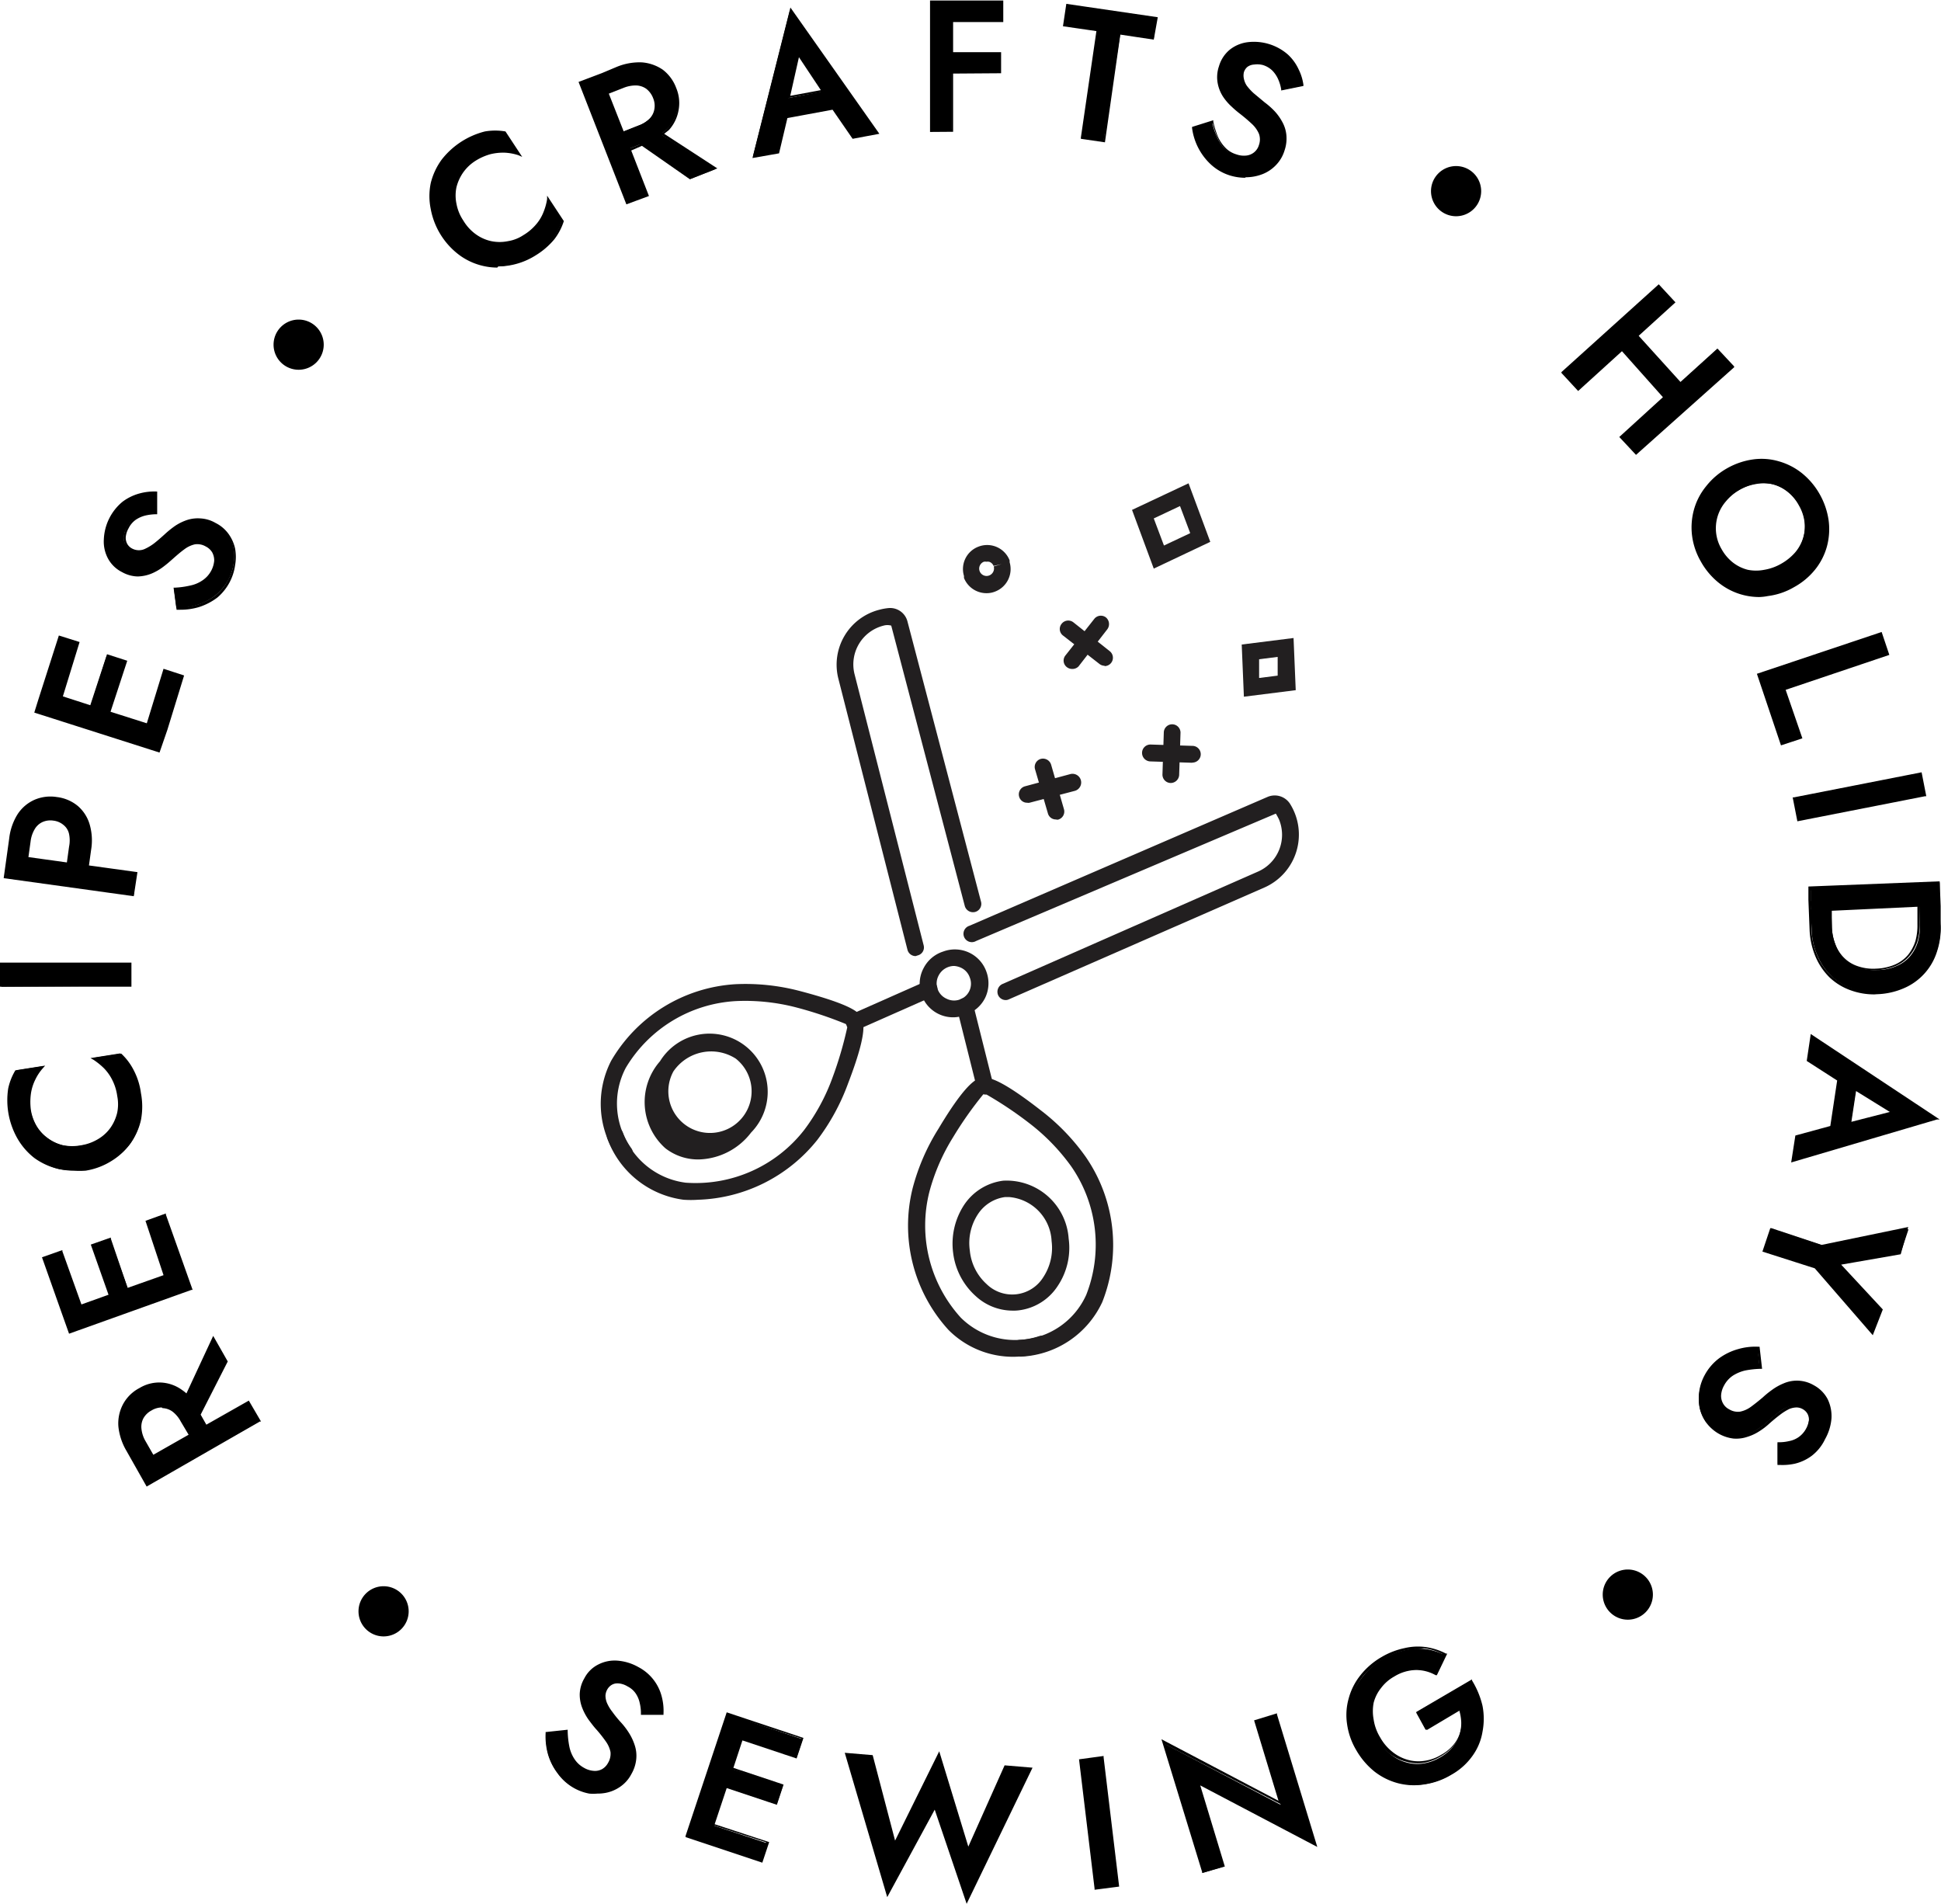 <svg viewBox="0 0 116.08 113.84" xmlns="http://www.w3.org/2000/svg"><path d="m8.42 88.11-.79-1.39a3.39 3.39 0 0 1 -.47-1.43 2.29 2.29 0 0 1 .25-1.29 2.23 2.23 0 0 1 .93-.92 2.29 2.29 0 0 1 1.26-.33 2.22 2.22 0 0 1 1.21.43 3.33 3.33 0 0 1 1 1.13l.8 1.4-.94.53-.77-1.35a2.09 2.09 0 0 0 -.51-.61 1.19 1.19 0 0 0 -.64-.23 1.43 1.43 0 0 0 -1.23.69 1.27 1.27 0 0 0 -.12.67 1.82 1.82 0 0 0 .26.75l.77 1.35zm-.26-.46 6.7-3.8.65 1.15-6.71 3.79zm2.67-3.46 1.9-4.1.78 1.37-2 3.94z"/><path d="m8.77 88.89-1.21-2.14a3.59 3.59 0 0 1 -.48-1.45 2.45 2.45 0 0 1 .26-1.3 2.34 2.34 0 0 1 1-1 2.28 2.28 0 0 1 1.3-.33 2.33 2.33 0 0 1 1.24.44 2.47 2.47 0 0 1 .27.21l1.6-3.44.87 1.53-1.62 3.18.34.6 2.54-1.44.73 1.25h-.07zm-.25-.75.31.54 6.57-3.68-.56-1-2.41 1.37.26.46-1.07.61-.26-.47-2.11 1.2.26.46zm-.26-.46.19.33.85-.48-.18-.33zm1.25-4.81a2.27 2.27 0 0 0 -1.13.31 2.16 2.16 0 0 0 -1.15 2.11 3.35 3.35 0 0 0 .46 1.39l.5.87.81-.48-.47-.83a1.94 1.94 0 0 1 -.26-.78 1.24 1.24 0 0 1 .13-.71 1.3 1.3 0 0 1 .6-.54 1.36 1.36 0 0 1 .73-.21 1.19 1.19 0 0 1 .68.24 2.13 2.13 0 0 1 .54.63l.46.83.81-.46-.29-.51-.41.81-.78-1.37.32-.67a2.25 2.25 0 0 0 -.3-.24 2.2 2.2 0 0 0 -1.16-.41zm.16 1.29a1.22 1.22 0 0 0 -.61.18 1.19 1.19 0 0 0 -.49.48 1.09 1.09 0 0 0 -.11.62 1.84 1.84 0 0 0 .24.73l.47.82 2.11-1.2-.47-.79a1.82 1.82 0 0 0 -.49-.59 1.09 1.09 0 0 0 -.6-.21zm1.82 1.69.19.33.8-.46-.18-.33zm-.58-1.66.6 1.06.33-.66-.11-.2a3.84 3.84 0 0 0 -.56-.76zm.33-.71a4.18 4.18 0 0 1 .62.83l.07.12 1.49-3-.68-1.21z"/><path d="m3.9 78.89-1.3-3.66 1.08-.39 1.32 3.67zm-.16-.45 7.26-2.57.43 1.2-7.26 2.58zm3-.56-1.22-3.45 1.06-.38 1.23 3.46zm3.34-1.18-1.29-3.7 1.08-.38 1.3 3.66z"/><path d="m4.13 79.75-.48-1.35-1.14-3.22 1.22-.43v.07l1.14 3.18 1.62-.58-1.06-3 1.2-.42v.07l1 2.94 2.15-.76-1.08-3.25 1.22-.44v.07l1.6 4.5h-.07zm-.13-.81.22.61 7.12-2.55-.21-.62-1.08.38-.16-.44-2.15.76.16.44-1.2.48-.16-.45-1.62.58.16.45zm-.16-.45.16.31.94-.34-.11-.3zm-1.14-3.22 1.09 3.08.94-.35-1.09-3.06zm4 2.21.1.31.92-.33-.11-.3zm-1.07-3 1 2.87.92-.35-1-2.87zm4.37 1.82.11.3.94-.33-.05-.27zm-1.11-3.22 1.11 3.07.94-.33-1.11-3.08z"/><path d="m6 68.11a2.55 2.55 0 0 0 .76-.7 2.63 2.63 0 0 0 .41-.92 2.68 2.68 0 0 0 0-1 3.38 3.38 0 0 0 -.3-1 3 3 0 0 0 -.51-.73 3.59 3.59 0 0 0 -.66-.52l1.55-.24a3.57 3.57 0 0 1 .75 1 4.1 4.1 0 0 1 .43 1.37 4.28 4.28 0 0 1 0 1.6 3.91 3.91 0 0 1 -.61 1.38 3.61 3.61 0 0 1 -1.12 1 4.22 4.22 0 0 1 -1.54.55 4.27 4.27 0 0 1 -1.64 0 3.81 3.81 0 0 1 -1.42-.7 3.91 3.91 0 0 1 -1-1.13 4.06 4.06 0 0 1 -.53-1.51 4.12 4.12 0 0 1 0-1.44 3.58 3.58 0 0 1 .43-1.12l1.53-.24a3.39 3.39 0 0 0 -.46.7 2.91 2.91 0 0 0 -.26.85 3.12 3.12 0 0 0 0 1 2.78 2.78 0 0 0 .35 1 2.49 2.49 0 0 0 .67.74 2.62 2.62 0 0 0 .94.44 2.71 2.71 0 0 0 1.14 0 2.84 2.84 0 0 0 1.09-.38z"/><path d="m4.39 70a4.08 4.08 0 0 1 -.93-.11 4 4 0 0 1 -1.41-.65 4 4 0 0 1 -1-1.15 4.63 4.63 0 0 1 -.56-3 3.53 3.53 0 0 1 .43-1.09l1.78-.28-.14.16a2.87 2.87 0 0 0 -.45.68 2.78 2.78 0 0 0 -.26.83 3.59 3.59 0 0 0 0 1 2.79 2.79 0 0 0 .34.94 2.39 2.39 0 0 0 .66.72 2.47 2.47 0 0 0 .91.43 2.93 2.93 0 0 0 1.11 0 2.86 2.86 0 0 0 1-.37 2.42 2.42 0 0 0 .74-.68 2.61 2.61 0 0 0 .4-.9 2.53 2.53 0 0 0 0-1 3 3 0 0 0 -.29-.94 2.76 2.76 0 0 0 -.5-.71 4.14 4.14 0 0 0 -.63-.51l-.18-.1 1.77-.28a3.74 3.74 0 0 1 .77 1 4.21 4.21 0 0 1 .44 1.39 4.45 4.45 0 0 1 0 1.63 4 4 0 0 1 -.63 1.41 3.83 3.83 0 0 1 -1.06.98 4.14 4.14 0 0 1 -1.57.6 4.71 4.71 0 0 1 -.74 0zm-3.39-5.93a3.17 3.17 0 0 0 -.41 1.07 3.87 3.87 0 0 0 0 1.4 4.25 4.25 0 0 0 .56 1.46 4.07 4.07 0 0 0 1 1.11 3.9 3.9 0 0 0 1.35.63 4.13 4.13 0 0 0 1.61 0 4.22 4.22 0 0 0 1.53-.54 3.77 3.77 0 0 0 1.09-1 4 4 0 0 0 .6-1.36 4.13 4.13 0 0 0 0-1.57 3.71 3.71 0 0 0 -.39-1.27 3.36 3.36 0 0 0 -.71-.89l-1.31.2a3.94 3.94 0 0 1 .5.43 2.85 2.85 0 0 1 .53.74 3.59 3.59 0 0 1 .3 1 2.64 2.64 0 0 1 0 1.05 2.68 2.68 0 0 1 -.43.94 2.6 2.6 0 0 1 -.78.73 3.14 3.14 0 0 1 -2.27.35 2.58 2.58 0 0 1 -1-.45 2.59 2.59 0 0 1 -1-1.75 3.26 3.26 0 0 1 0-1 3 3 0 0 1 .23-.92 3.12 3.12 0 0 1 .35-.56z"/><path d="m.08 57.64h7.71v1.31l-7.71.05z"/><path d="m0 59v-1.44h.07 7.79v1.44h-.07zm.15-1.31v1.16h7.57v-1.16z"/><path d="m.48 51.16 7.64 1.05-.12 1.29-7.64-1zm-.07.52.21-1.53a3.46 3.46 0 0 1 .49-1.42 2.26 2.26 0 0 1 1-.83 2.36 2.36 0 0 1 1.31-.17 2.27 2.27 0 0 1 1.21.52 2.16 2.16 0 0 1 .69 1.06 3.3 3.3 0 0 1 .09 1.49l-.21 1.54-1.2-.16.22-1.54a2.05 2.05 0 0 0 0-.79 1.13 1.13 0 0 0 -.35-.57 1.25 1.25 0 0 0 -.66-.28 1.2 1.2 0 0 0 -.72.09 1.12 1.12 0 0 0 -.48.46 1.8 1.8 0 0 0 -.25.75l-.21 1.54z"/><path d="m8 53.59-7.78-1.08.33-2.37a3.46 3.46 0 0 1 .5-1.45 2.34 2.34 0 0 1 1-.86 2.41 2.41 0 0 1 1.35-.17 2.41 2.41 0 0 1 1.25.53 2.31 2.31 0 0 1 .71 1.1 3.43 3.43 0 0 1 .09 1.52l-.13.94 2.9.4zm-7.61-1.21 7.49 1 .12-1.1-2.71-.38-.07.52-1.28-.17.06-.53-2.32-.32-.07.53-1.14-.16zm3.72-.26 1 .13.06-.37-1-.14zm-3.61-.5 1 .14.05-.38-1-.13zm3.68 0 1 .13.13-.94a3.46 3.46 0 0 0 -.09-1.46 2.21 2.21 0 0 0 -.67-1 2.22 2.22 0 0 0 -1.17-.49 2.22 2.22 0 0 0 -1.28.14 2.23 2.23 0 0 0 -.93.8 3.36 3.36 0 0 0 -.47 1.36l-.13.94 1 .13.13-.94a2.17 2.17 0 0 1 .26-.78 1.29 1.29 0 0 1 .5-.51 1.26 1.26 0 0 1 .76-.09 1.36 1.36 0 0 1 .69.29 1.28 1.28 0 0 1 .37.61 2.21 2.21 0 0 1 0 .82zm-2.48-.37 2.3.32.13-.94a1.9 1.9 0 0 0 0-.76.93.93 0 0 0 -.32-.53 1.14 1.14 0 0 0 -.62-.27 1.16 1.16 0 0 0 -.66.09 1.05 1.05 0 0 0 -.46.43 1.85 1.85 0 0 0 -.24.72z"/><path d="m2.53 41.34 7.35 2.35-.39 1.22-7.35-2.35zm-.14.45 1.18-3.7 1.09.35-1.18 3.7zm2.87.92 1.12-3.49 1.07.34-1.12 3.49zm3.38 1.08 1.19-3.7 1.09.35-1.19 3.7z"/><path d="m9.54 45-7.49-2.39.24-.77 1.23-3.84 1.24.39-1 3.25 1.64.53 1-3.05 1.21.39-1 3.05 2.17.69 1-3.26 1.23.4-1 3.25zm-7.3-2.49 7.2 2.3.2-.62-1.09-.35.14-.45-2.16-.69-.15.45-1.21-.39.14-.45-1.64-.52-.14.45-1.09-.35zm6.5 1.23.94.31.1-.31-.95-.3zm.14-.45.95.31 1-3.11-1-.31zm-3.52-.63.92.3.1-.31-.93-.29zm.14-.45.93.3.93-2.9-.93-.3zm-3-.46 1 .3.1-.31-.95-.3zm.15-.46.94.31 1-3.11-1-.31z"/><path d="m11.41 35.09a2.11 2.11 0 0 0 .76-.34 1.58 1.58 0 0 0 .53-.61 1.36 1.36 0 0 0 .18-.61.93.93 0 0 0 -.12-.53 1 1 0 0 0 -.41-.39 1.11 1.11 0 0 0 -.71-.13 1.65 1.65 0 0 0 -.66.31 8.18 8.18 0 0 0 -.71.59c-.15.14-.33.28-.53.44a3.36 3.36 0 0 1 -.69.4 2 2 0 0 1 -.82.17 2 2 0 0 1 -.91-.24 1.9 1.9 0 0 1 -.82-.79 2.25 2.25 0 0 1 -.24-1.1 2.83 2.83 0 0 1 .35-1.26 2.69 2.69 0 0 1 .76-.94 2.77 2.77 0 0 1 .94-.47 3.22 3.22 0 0 1 .95-.12v1.21a2.74 2.74 0 0 0 -.64.08 1.83 1.83 0 0 0 -.59.26 1.36 1.36 0 0 0 -.45.54 1.2 1.2 0 0 0 -.17.57.72.72 0 0 0 .11.45.7.7 0 0 0 .31.28.77.77 0 0 0 .41.11 1.14 1.14 0 0 0 .46-.11 2.49 2.49 0 0 0 .53-.33c.2-.15.42-.34.66-.56a5.6 5.6 0 0 1 .59-.48 3.09 3.09 0 0 1 .71-.34 2.1 2.1 0 0 1 .79-.11 2.16 2.16 0 0 1 .87.26 2.06 2.06 0 0 1 .75.64 2.08 2.08 0 0 1 .37.85 2.47 2.47 0 0 1 0 .94 3 3 0 0 1 -1.12 1.9 3.42 3.42 0 0 1 -1.11.56 3.72 3.72 0 0 1 -1.19.16l-.15-1.18a4.64 4.64 0 0 0 1.01-.08z"/><path d="m10.77 36.46h-.21l-.18-1.32h.08a5.21 5.21 0 0 0 .93-.13 2 2 0 0 0 .74-.32 1.6 1.6 0 0 0 .51-.58 1.57 1.57 0 0 0 .17-.58 1 1 0 0 0 -.12-.5.93.93 0 0 0 -.38-.35 1 1 0 0 0 -.66-.13 1.64 1.64 0 0 0 -.63.3c-.21.15-.44.35-.7.58s-.33.29-.54.45a3.22 3.22 0 0 1 -.7.41 2.34 2.34 0 0 1 -.85.18 2 2 0 0 1 -.93-.26 1.94 1.94 0 0 1 -.84-.81 2.14 2.14 0 0 1 -.25-1.15 3.08 3.08 0 0 1 1.12-2.25 3 3 0 0 1 1-.49 3.35 3.35 0 0 1 1-.12h.07v1.36h-.1a3 3 0 0 0 -.62.08 1.78 1.78 0 0 0 -.56.25 1.36 1.36 0 0 0 -.43.51 1.29 1.29 0 0 0 -.17.54.76.76 0 0 0 .1.41.7.7 0 0 0 .28.26.86.86 0 0 0 .81 0 2.82 2.82 0 0 0 .52-.32c.19-.15.41-.34.65-.56a5.73 5.73 0 0 1 .6-.48 3 3 0 0 1 .72-.35 2.09 2.09 0 0 1 .8-.09 2 2 0 0 1 .89.27 2.12 2.12 0 0 1 .78.66 2.36 2.36 0 0 1 .39.87 2.87 2.87 0 0 1 0 1 3.09 3.09 0 0 1 -1.06 1.93 3.67 3.67 0 0 1 -1.13.58 3.88 3.88 0 0 1 -1.1.15zm-.08-.15a3.48 3.48 0 0 0 2.18-.7 2.78 2.78 0 0 0 .8-1 2.57 2.57 0 0 0 .29-.9 2.53 2.53 0 0 0 0-.91 2.15 2.15 0 0 0 -.36-.82 2.11 2.11 0 0 0 -.73-.61 2 2 0 0 0 -1.6-.15 2.55 2.55 0 0 0 -.68.34 4.44 4.44 0 0 0 -.59.46q-.36.33-.66.57a2.84 2.84 0 0 1 -.55.34 1 1 0 0 1 -.94 0 .92.92 0 0 1 -.34-.31 1 1 0 0 1 -.12-.49 1.64 1.64 0 0 1 .61-1.13 1.75 1.75 0 0 1 .61-.27 2.25 2.25 0 0 1 .58-.08v-1.07a3.3 3.3 0 0 0 -.86.12 2.7 2.7 0 0 0 -.91.46 2.66 2.66 0 0 0 -.75.91 2.71 2.71 0 0 0 -.33 1.19 2 2 0 0 0 .23 1.07 1.83 1.83 0 0 0 .78.75 1.84 1.84 0 0 0 .86.24 1.89 1.89 0 0 0 .79-.17 3.36 3.36 0 0 0 .67-.39 5.15 5.15 0 0 0 .53-.44 7.88 7.88 0 0 1 .72-.59 1.65 1.65 0 0 1 .69-.32 1.11 1.11 0 0 1 .75.14 1 1 0 0 1 .44.41 1.1 1.1 0 0 1 .14.57 1.54 1.54 0 0 1 -.19.65 1.71 1.71 0 0 1 -.56.63 2.19 2.19 0 0 1 -.79.35 5.71 5.71 0 0 1 -.87.12z"/><path d="m28.41 14.1a2.48 2.48 0 0 0 .94.42 2.64 2.64 0 0 0 1 0 2.85 2.85 0 0 0 .95-.37 3.35 3.35 0 0 0 .77-.65 3 3 0 0 0 .46-.76 3.52 3.52 0 0 0 .23-.81l.82 1.32a3.27 3.27 0 0 1 -.58 1.08 3.94 3.94 0 0 1 -1.08.93 4.19 4.19 0 0 1 -1.49.59 3.89 3.89 0 0 1 -1.52 0 3.84 3.84 0 0 1 -1.39-.62 4.14 4.14 0 0 1 -1.08-1.23 4.28 4.28 0 0 1 -.6-1.53 3.7 3.7 0 0 1 0-1.52 4 4 0 0 1 .64-1.37 4.12 4.12 0 0 1 1.22-1.07 4.39 4.39 0 0 1 1.3-.58 3.78 3.78 0 0 1 1.21 0l.79 1.28a3.08 3.08 0 0 0 -1.71-.06 3.22 3.22 0 0 0 -.92.41 2.74 2.74 0 0 0 -.74.7 2.52 2.52 0 0 0 -.42.91 2.79 2.79 0 0 0 0 1 3 3 0 0 0 1.2 1.89z"/><path d="m29.74 16a3.72 3.72 0 0 1 -.81-.09 3.85 3.85 0 0 1 -1.42-.63 4.44 4.44 0 0 1 -1.75-2.78 3.84 3.84 0 0 1 0-1.55 4 4 0 0 1 .65-1.4 4.75 4.75 0 0 1 2.59-1.69 3.62 3.62 0 0 1 1.23 0l1 1.52-.23-.1a3.13 3.13 0 0 0 -.81-.15 3.19 3.19 0 0 0 -.86.09 3.36 3.36 0 0 0 -.9.4 2.6 2.6 0 0 0 -.72.68 2.67 2.67 0 0 0 -.41.89 2.4 2.4 0 0 0 0 1 2.65 2.65 0 0 0 .41 1 2.71 2.71 0 0 0 .75.82 2.46 2.46 0 0 0 .92.41 2.49 2.49 0 0 0 1 0 2.33 2.33 0 0 0 .92-.36 3 3 0 0 0 .75-.63 2.49 2.49 0 0 0 .45-.74 3.47 3.47 0 0 0 .22-.79v-.2l1 1.52a3.54 3.54 0 0 1 -.57 1.09 4.46 4.46 0 0 1 -1.1.95 4.24 4.24 0 0 1 -2.25.67zm0-8.07a3.27 3.27 0 0 0 -.74.07 4.1 4.1 0 0 0 -1.29.56 4.27 4.27 0 0 0 -1.16 1.07 3.68 3.68 0 0 0 -.55 1.37 3.51 3.51 0 0 0 -.05 1.48 4.31 4.31 0 0 0 1.69 2.69 3.53 3.53 0 0 0 1.36.6 3.69 3.69 0 0 0 1.48 0 4.18 4.18 0 0 0 1.47-.58 4 4 0 0 0 1.05-.9 3.18 3.18 0 0 0 .54-1l-.7-1.13a3.83 3.83 0 0 1 -.2.63 2.85 2.85 0 0 1 -.47.78 3.29 3.29 0 0 1 -.79.67 2.81 2.81 0 0 1 -1 .38 2.55 2.55 0 0 1 -1 0 2.45 2.45 0 0 1 -1-.43 2.94 2.94 0 0 1 -.79-.85 3.1 3.1 0 0 1 -.43-1.09 2.74 2.74 0 0 1 0-1.07 2.79 2.79 0 0 1 .44-.94 2.72 2.72 0 0 1 .76-.71 3.29 3.29 0 0 1 .95-.42 3.11 3.11 0 0 1 .9-.1 3.52 3.52 0 0 1 .65.1l-.69-1.11a3.25 3.25 0 0 0 -.44-.07z"/><path d="m35.9 4.47 2.81 7.18-1.21.47-2.81-7.18zm-.49.19 1.5-.58a3.25 3.25 0 0 1 1.48-.26 2.15 2.15 0 0 1 1.2.43 2.35 2.35 0 0 1 .78 1 2.37 2.37 0 0 1 .14 1.3 2.34 2.34 0 0 1 -.59 1.13 3.61 3.61 0 0 1 -1.26.81l-1.5.58-.4-1 1.45-.57a2 2 0 0 0 .68-.42 1.25 1.25 0 0 0 .32-.6 1.3 1.3 0 0 0 -.08-.72 1.35 1.35 0 0 0 -.43-.59 1.19 1.19 0 0 0 -.64-.17 1.77 1.77 0 0 0 -.79.14l-1.44.57zm3.54 3 3.79 2.47-1.47.57-3.62-2.58z"/><path d="m37.46 12.22-2.86-7.32 1.4-.53.88-.37a3.56 3.56 0 0 1 1.51-.27 2.54 2.54 0 0 1 1.25.44 2.43 2.43 0 0 1 .8 1.09 2.33 2.33 0 0 1 .14 1.34 2.37 2.37 0 0 1 -.58 1.18l-.28.22 3.18 2.07-1.64.65-2.87-2-.64.28 1.06 2.72zm-2.67-7.22 2.76 7 1.07-.42-1.01-2.58-.5.19-.44-1.14.49-.2-.88-2.26-.5.2-.41-1.06zm3.77 3.68 2.72 1.91 1.29-.51-3-2a3.76 3.76 0 0 1 -.91.5zm-1.7-.5.34.82.35-.14-.34-.86zm.49-.18.34.86.55-.21-.75-.52 1.51-.61.63.41a2.23 2.23 0 0 0 .27-.26 2.23 2.23 0 0 0 .58-1.09 2.28 2.28 0 0 0 -.14-1.25 2.2 2.2 0 0 0 -.75-1 2.15 2.15 0 0 0 -1.17-.42 3.22 3.22 0 0 0 -1.44.26l-.98.34.36.92.88-.35a2.1 2.1 0 0 1 .82-.15 1.26 1.26 0 0 1 .68.23 1.35 1.35 0 0 1 .46.62 1.39 1.39 0 0 1 .08.77 1.22 1.22 0 0 1 -.34.63 2 2 0 0 1 -.7.44zm.46.16.6.42.22-.08a3.83 3.83 0 0 0 .83-.5l-.52-.34zm-1.4-2.56.89 2.26.88-.35a1.8 1.8 0 0 0 .65-.4 1.06 1.06 0 0 0 .3-.56 1.17 1.17 0 0 0 -.07-.68 1.28 1.28 0 0 0 -.41-.56 1.1 1.1 0 0 0 -.6-.2 1.94 1.94 0 0 0 -.75.14zm-.9-.87.36.92.35-.14-.36-.91z"/><path d="m47.07 6.24v.28l-.6 2.57-1.44.27 2.2-8.7 5.23 7.34-1.46.24-1.44-2.11-.09-.31-1.73-2.59zm-.61-.24 3.54-.7.45 1-4 .75z"/><path d="m45 9.45 2.27-9 5.32 7.55-1.6.3-1.2-1.74-2.7.5-.5 2.11zm2.29-8.61-2.13 8.42 1.28-.26.46-1.95-.57.11.06-1.28.71-.14.61-2.74 1.54 2.32.75-.1.52 1.17-.61.12 1.14 1.65 1.27-.24zm-.76 5.16v1l.44-.09.1-.39v-.29l.07-.31zm.62.22v.29l-.08.34 2.56-.48-.17-.25-.09-.3-.22-.33-2 .37zm2.48-.15.19.28.49-.09-.39-.89-.58.1.2.31zm-1.85-2.65-.52 2.31 1.83-.34z"/><path d="m56.92.1v7.71h-1.22l-.06-7.7zm-.47 0h3.44v1.14h-3.45zm0 3.1h3.34v1.11h-3.33z"/><path d="m55.62 7.89v-7.86h1.38 3v1.29h-3v1.8h2.87v1.26l-2.87.02v3.48zm.1-7.71.05 7.56h1.13v-3.33h-.5v-1.29h.48v-1.78h-.47v-1.16zm.82 3.09v1h.32v-1zm.48 0v1h2.72v-1zm-.5-3.09v1h.32v-1zm.47 0v1h2.83v-1z"/><path d="m63.83.32 5.32.77-.15 1.19-2-.28-1 6.43-1.3-.19 1-6.44-2-.3z"/><path d="m66.08 8.51-1.44-.21v-.07l.93-6.37-2-.29.2-1.34 5.47.8-.24 1.34-2-.3zm-1.27-.33 1.19.16.9-6.44 2 .3.16-1-5.16-.8-.16 1 2 .29v.08z"/><path d="m72.78 8.19a2.24 2.24 0 0 0 .46.7 1.55 1.55 0 0 0 .69.41 1.44 1.44 0 0 0 .63.08 1 1 0 0 0 .51-.22 1 1 0 0 0 .3-.47 1.12 1.12 0 0 0 0-.72 1.84 1.84 0 0 0 -.37-.59 7.88 7.88 0 0 0 -.71-.61c-.16-.12-.33-.27-.52-.44a3.37 3.37 0 0 1 -.51-.61 2.06 2.06 0 0 1 -.31-.78 1.94 1.94 0 0 1 .05-.94 1.91 1.91 0 0 1 .64-.94 2.2 2.2 0 0 1 1-.43 2.79 2.79 0 0 1 1.26.14 2.53 2.53 0 0 1 1.1.59 3 3 0 0 1 .63.85 3.65 3.65 0 0 1 .28.91l-1.19.24a2.54 2.54 0 0 0 -.19-.61 1.77 1.77 0 0 0 -.36-.53 1.38 1.38 0 0 0 -.6-.36 1.46 1.46 0 0 0 -.6-.07.9.9 0 0 0 -.42.18.77.77 0 0 0 -.23.36.79.79 0 0 0 0 .43 1 1 0 0 0 .18.43 3.32 3.32 0 0 0 .42.47c.19.16.41.35.67.55a3.29 3.29 0 0 1 .56.5 3 3 0 0 1 .47.64 1.94 1.94 0 0 1 .24.76 2.25 2.25 0 0 1 -.11.9 2.18 2.18 0 0 1 -.5.85 2.08 2.08 0 0 1 -.77.51 2.85 2.85 0 0 1 -.92.19 3.19 3.19 0 0 1 -1-.14 3.08 3.08 0 0 1 -1.11-.64 3.38 3.38 0 0 1 -.74-1 3.57 3.57 0 0 1 -.36-1.15l1.13-.36a4.62 4.62 0 0 0 .3.92z"/><path d="m74.45 10.63a3.13 3.13 0 0 1 -.9-.14 3 3 0 0 1 -1.14-.66 3.61 3.61 0 0 1 -1.12-2.18v-.06l1.27-.4v.08a5.47 5.47 0 0 0 .27.89 2.32 2.32 0 0 0 .45.67 1.49 1.49 0 0 0 .66.4 1.32 1.32 0 0 0 .61.07.88.88 0 0 0 .74-.63 1 1 0 0 0 0-.67 1.75 1.75 0 0 0 -.4-.57c-.19-.18-.42-.38-.7-.6a6.1 6.1 0 0 1 -.53-.45 3.16 3.16 0 0 1 -.53-.62 2.23 2.23 0 0 1 -.31-.8 2 2 0 0 1 .08-1 2 2 0 0 1 .66-1 2.16 2.16 0 0 1 1.08-.44 3.09 3.09 0 0 1 2.38.74 2.79 2.79 0 0 1 .64.88 3 3 0 0 1 .29.93v.07l-1.33.27v-.07a2.45 2.45 0 0 0 -.18-.6 1.75 1.75 0 0 0 -.34-.51 1.4 1.4 0 0 0 -.57-.34 1.33 1.33 0 0 0 -.53-.03.74.74 0 0 0 -.4.14.69.69 0 0 0 -.21.32.88.88 0 0 0 0 .39 1.16 1.16 0 0 0 .17.41 3.22 3.22 0 0 0 .41.45l.66.55a4.61 4.61 0 0 1 .58.51 3.08 3.08 0 0 1 .47.65 2 2 0 0 1 .25.79 2.2 2.2 0 0 1 -.11.93 2.15 2.15 0 0 1 -.52.88 2.24 2.24 0 0 1 -.79.53 2.77 2.77 0 0 1 -1 .19zm-3-2.94a3.4 3.4 0 0 0 1.06 2 3 3 0 0 0 1.09.63 2.74 2.74 0 0 0 1.82 0 2.32 2.32 0 0 0 .75-.49 2.19 2.19 0 0 0 .48-.83 2 2 0 0 0 .1-.86 1.88 1.88 0 0 0 -.23-.74 3.38 3.38 0 0 0 -.45-.62 4.27 4.27 0 0 0 -.56-.49c-.27-.21-.49-.39-.67-.56a3 3 0 0 1 -.43-.48 1.22 1.22 0 0 1 -.2-.46 1 1 0 0 1 0-.46.8.8 0 0 1 .25-.39.78.78 0 0 1 .46-.2 1.29 1.29 0 0 1 .63.07 1.55 1.55 0 0 1 .64.37 2.1 2.1 0 0 1 .37.56 2.53 2.53 0 0 1 .18.55l1-.21a3 3 0 0 0 -.26-.82 2.82 2.82 0 0 0 -.48-.85 2.68 2.68 0 0 0 -1-.57 2.79 2.79 0 0 0 -1.23-.13 2.11 2.11 0 0 0 -1 .41 1.86 1.86 0 0 0 -.61.9 1.94 1.94 0 0 0 -.08.91 2.15 2.15 0 0 0 .3.75 2.84 2.84 0 0 0 .5.59 4.52 4.52 0 0 0 .52.44c.28.23.52.42.71.61a1.83 1.83 0 0 1 .43.62 1.22 1.22 0 0 1 -.33 1.28 1.18 1.18 0 0 1 -.54.23 1.57 1.57 0 0 1 -.67-.07 1.75 1.75 0 0 1 -.73-.44 2.43 2.43 0 0 1 -.47-.72 5.16 5.16 0 0 1 -.27-.84z"/><path d="m100.07 18.07-5.7 5.19-.88-1 5.71-5.19zm-2.72 1.43 3.7 4.07-.89.81-3.7-4.08zm6.21 2.4-5.71 5.19-.88-1 5.71-5.19z"/><path d="m97.84 27.2-1-1.07 2.61-2.38-2.45-2.75-2.62 2.38-1-1.08v-.05l5.82-5.25 1 1.08-2.2 2 2.5 2.76 2.21-2 1 1.07v.05zm-.76-1.06.77.85 5.6-5.09-.77-.85-2.09 1.95.57.63-1 .91-.57-.63zm2.62-2.38.47.51.77-.7-.47-.52zm-2.61-2.87 2.51 2.76.77-.71-2.5-2.76zm-3.49 1.41.77.85 2.51-2.27-.53-.58 1-.91.53.58 2.09-1.9-.78-.85zm3-2 .43.47.77-.71-.42-.47z"/><path d="m104.86 27.57a3.7 3.7 0 0 1 1.52.11 4 4 0 0 1 1.35.7 4.19 4.19 0 0 1 1 1.24 4.09 4.09 0 0 1 .52 1.53 3.87 3.87 0 0 1 -.09 1.52 4 4 0 0 1 -.66 1.33 4.45 4.45 0 0 1 -2.78 1.56 3.79 3.79 0 0 1 -2.89-.8 4.27 4.27 0 0 1 -1-1.24 4.37 4.37 0 0 1 -.52-1.55 3.89 3.89 0 0 1 .12-1.52 4 4 0 0 1 .7-1.35 4.26 4.26 0 0 1 1.25-1 4.09 4.09 0 0 1 1.48-.53zm-1.72 2.43a2.6 2.6 0 0 0 -.49.91 2.41 2.41 0 0 0 -.09 1 2.86 2.86 0 0 0 1 1.84 2.48 2.48 0 0 0 .91.44 2.68 2.68 0 0 0 1 0 3 3 0 0 0 1-.37 3.22 3.22 0 0 0 .87-.7 2.56 2.56 0 0 0 .49-.9 2.45 2.45 0 0 0 .09-1 2.63 2.63 0 0 0 -.34-1 2.6 2.6 0 0 0 -.7-.83 2.36 2.36 0 0 0 -.9-.44 2.53 2.53 0 0 0 -1 0 2.94 2.94 0 0 0 -1 .37 3.14 3.14 0 0 0 -.84.68z"/><path d="m105.21 35.7a3.88 3.88 0 0 1 -2.42-.85 4.31 4.31 0 0 1 -1.07-1.27 4.12 4.12 0 0 1 -.53-1.57 4 4 0 0 1 .12-1.55 3.81 3.81 0 0 1 .72-1.38 4.23 4.23 0 0 1 1.26-1.08 4.38 4.38 0 0 1 1.56-.53 3.68 3.68 0 0 1 1.55.12 3.9 3.9 0 0 1 1.37.71 4.36 4.36 0 0 1 1.06 1.26 4.44 4.44 0 0 1 .53 1.56 4 4 0 0 1 -.1 1.55 3.83 3.83 0 0 1 -.71 1.39 4.21 4.21 0 0 1 -1.26 1.05 4.08 4.08 0 0 1 -1.56.53 3 3 0 0 1 -.52.06zm-.34-8.06a4.36 4.36 0 0 0 -1.51.51 4.23 4.23 0 0 0 -1.22 1 3.8 3.8 0 0 0 -.69 1.32 4 4 0 0 0 -.11 1.5 4.1 4.1 0 0 0 .51 1.51 4 4 0 0 0 1 1.22 3.62 3.62 0 0 0 1.34.68 3.73 3.73 0 0 0 1.49.11 4.18 4.18 0 0 0 1.51-.52 4.07 4.07 0 0 0 1.22-1 3.48 3.48 0 0 0 .67-1.33 3.73 3.73 0 0 0 .1-1.49 4.16 4.16 0 0 0 -.51-1.51 4.32 4.32 0 0 0 -1-1.21 3.89 3.89 0 0 0 -1.32-.69 3.73 3.73 0 0 0 -1.49-.11zm.26 6.69a2.36 2.36 0 0 1 -.65-.08 2.51 2.51 0 0 1 -.93-.45 2.94 2.94 0 0 1 -1.07-1.89 2.62 2.62 0 0 1 .1-1 2.67 2.67 0 0 1 .5-.92 3.15 3.15 0 0 1 .88-.73 3.09 3.09 0 0 1 1.08-.37 2.69 2.69 0 0 1 1.06 0 2.61 2.61 0 0 1 .93.46 2.88 2.88 0 0 1 .72.85 2.77 2.77 0 0 1 .35 1.05 2.55 2.55 0 0 1 -.1 1 2.58 2.58 0 0 1 -.51.93 3.12 3.12 0 0 1 -.88.71 3 3 0 0 1 -1.07.38zm-1.93-4.33a2.45 2.45 0 0 0 -.24 2.84 2.65 2.65 0 0 0 .68.8 2.41 2.41 0 0 0 .88.43 2.53 2.53 0 0 0 1 0 3 3 0 0 0 1-.36 3.17 3.17 0 0 0 .84-.68 2.45 2.45 0 0 0 .24-2.84 3 3 0 0 0 -.68-.8 2.49 2.49 0 0 0 -.88-.43 2.57 2.57 0 0 0 -1-.05 3.13 3.13 0 0 0 -1.84 1.09z"/><path d="m112.89 39.11-6.2 2.09 1 2.9-1.11.37-1.39-4.13 7.31-2.46z"/><path d="m106.51 44.57-1.44-4.28 7.46-2.5.46 1.37-6.2 2.09 1 2.9zm-1.25-4.18 1.35 4 1-.33-1-2.9 6.2-2.08-.38-1.08z"/><path d="m115.11 47.55-7.56 1.45-.26-1.29 7.57-1.48z"/><path d="m107.49 49.11-.28-1.43h.07l7.64-1.5.28 1.43h-.07zm-.11-1.31.23 1.14 7.39-1.45-.23-1.14z"/><path d="m116 54.11-7.71.3v-1.33l7.71-.31zm-7.73-.23 1.22-.05.07 1.66a2.88 2.88 0 0 0 .21 1 2.44 2.44 0 0 0 .52.83 2.19 2.19 0 0 0 .85.53 3 3 0 0 0 1.15.15 2.82 2.82 0 0 0 1.14-.24 2.13 2.13 0 0 0 .81-.59 2.42 2.42 0 0 0 .46-.87 3.32 3.32 0 0 0 .12-1.06l-.06-1.65 1.22-.05.06 1.68a4.25 4.25 0 0 1 -.21 1.62 3.73 3.73 0 0 1 -.73 1.29 3.53 3.53 0 0 1 -1.18.86 4.35 4.35 0 0 1 -1.57.35 4.09 4.09 0 0 1 -1.59-.23 3.39 3.39 0 0 1 -1.25-.76 3.66 3.66 0 0 1 -.83-1.23 4.3 4.3 0 0 1 -.34-1.59z"/><path d="m112.11 59.46a4.07 4.07 0 0 1 -1.42-.24 3.56 3.56 0 0 1 -1.28-.78 3.87 3.87 0 0 1 -.84-1.25 4.63 4.63 0 0 1 -.35-1.62l-.07-1.76v-.8l7.85-.31.06 1.48v1.08a4.53 4.53 0 0 1 -.22 1.64 3.52 3.52 0 0 1 -2 2.2 4.36 4.36 0 0 1 -1.6.35zm-3.78-5v1.08a4.52 4.52 0 0 0 .34 1.57 3.48 3.48 0 0 0 .81 1.2 3.38 3.38 0 0 0 1.22.75 4.15 4.15 0 0 0 1.57.22 4 4 0 0 0 1.54-.34 3.36 3.36 0 0 0 1.15-.84 3.66 3.66 0 0 0 .72-1.26 4.54 4.54 0 0 0 .21-1.59v-1.09h-1.08v1a3.47 3.47 0 0 1 -.13 1.09 2.44 2.44 0 0 1 -.48.9 2.27 2.27 0 0 1 -.83.61 3.44 3.44 0 0 1 -2.34.09 2.25 2.25 0 0 1 -.88-.54 2.46 2.46 0 0 1 -.54-.86 3.28 3.28 0 0 1 -.22-1.07v-1.05zm1.22 0v1a3.37 3.37 0 0 0 .21 1 2.15 2.15 0 0 0 .51.8 2.08 2.08 0 0 0 .82.51 2.82 2.82 0 0 0 1.12.15 3.12 3.12 0 0 0 1.11-.24 2.16 2.16 0 0 0 .78-.57 2.52 2.52 0 0 0 .45-.84 3.49 3.49 0 0 0 .12-1v-1.05zm-1.24-.46v.38h1.08v-.38zm1.22-.19v.52l5.11-.2v-.53h1.22v-.66l-7.55.3v.65zm5.26-.06v.38h1.07v-.38z"/><path d="m110.63 64.89-.28-.06-2.22-1.42.22-1.45 7.48 4.95-8.62 2.5.22-1.45 2.48-.68h.32l3-.77zm.47-.48-.54 3.52-1.13.09.61-4z"/><path d="m107.12 69.51.25-1.61 2.09-.57.41-2.72-1.82-1.17.24-1.61 7.71 5.11h-.16zm.38-1.51-.19 1.28 8.34-2.42-7.25-4.79-.19 1.28 1.69 1.08.08-.56 1.2.47-.11.72 2.37 1.47-2.7.69-.12.76-1.28.1.1-.61zm2.09-.58-.07.5 1-.08.09-.58-.34.09h-.31zm.41-2.72-.39 2.58.28-.08h.31l.39-.1.3-2-.29-.1-.29-.07zm1 .54-.28 1.84 2.3-.59zm-.66-.48.29.07.26.16.08-.54-.91-.36-.06.45z"/><path d="m112 79.69-3.4-3.89-3.09-1 .49-1.3 3.07 1 5.07-1-.47 1.41-3.7.64 2.56 2.75z"/><path d="m112 79.84-3.47-4-3.13-1 .47-1.4h.07l3 1 5.18-1.07-.45 1.63-3.56.62 2.49 2.68zm-6.41-5.12 3 1 3.41 3.82.41-1.24-2.62-2.82 3.79-.66.42-1.24-5 1-3-1z"/><path d="m104.33 81.9a2.32 2.32 0 0 0 -.77.32 1.67 1.67 0 0 0 -.55.6 1.55 1.55 0 0 0 -.18.61 1 1 0 0 0 .11.54 1 1 0 0 0 .4.39 1.13 1.13 0 0 0 .71.15 1.62 1.62 0 0 0 .66-.3 8 8 0 0 0 .73-.58c.15-.13.32-.28.53-.43a3 3 0 0 1 .7-.39 2 2 0 0 1 .82-.15 2.07 2.07 0 0 1 1.71 1.06 2 2 0 0 1 .22 1.1 2.8 2.8 0 0 1 -.36 1.21 2.71 2.71 0 0 1 -.79.93 2.88 2.88 0 0 1 -1 .46 3.49 3.49 0 0 1 -.95.1v-1.21a3.39 3.39 0 0 0 .64-.07 2.06 2.06 0 0 0 .59-.25 1.51 1.51 0 0 0 .46-.53 1.25 1.25 0 0 0 .18-.57.72.72 0 0 0 -.1-.45.7.7 0 0 0 -.3-.29.84.84 0 0 0 -.42-.12 1.14 1.14 0 0 0 -.45.11 2.15 2.15 0 0 0 -.55.32c-.19.15-.41.33-.66.55a4 4 0 0 1 -.6.46 3.06 3.06 0 0 1 -.71.33 1.8 1.8 0 0 1 -.8.09 2.14 2.14 0 0 1 -.86-.27 2 2 0 0 1 -.74-.62 2.28 2.28 0 0 1 -.36-.85 2.7 2.7 0 0 1 0-.94 3.05 3.05 0 0 1 .32-.92 2.78 2.78 0 0 1 .84-1 3.21 3.21 0 0 1 1.11-.55 3.51 3.51 0 0 1 1.2-.13l.13 1.18a4.59 4.59 0 0 0 -.91.11z"/><path d="m106.51 87.6h-.21v-1.36h.08a2.56 2.56 0 0 0 .62-.07 1.45 1.45 0 0 0 .57-.24 1.49 1.49 0 0 0 .61-1 .72.72 0 0 0 -.09-.4.73.73 0 0 0 -.28-.27.75.75 0 0 0 -.38-.1 1.22 1.22 0 0 0 -.42.09 3.2 3.2 0 0 0 -.52.32c-.2.15-.41.32-.66.54a4.11 4.11 0 0 1 -.61.47 2.85 2.85 0 0 1 -.73.34 2.06 2.06 0 0 1 -.82.1 2.35 2.35 0 0 1 -1.67-1.02 2.41 2.41 0 0 1 -.36-.88 2.87 2.87 0 0 1 .31-1.9 3.09 3.09 0 0 1 .86-1 3.54 3.54 0 0 1 1.14-.55 3.67 3.67 0 0 1 1.22-.14h.06l.15 1.32h-.08a5.41 5.41 0 0 0 -.93.1 2.36 2.36 0 0 0 -.74.31 1.62 1.62 0 0 0 -.52.58 1.38 1.38 0 0 0 -.18.58.91.91 0 0 0 .11.49.86.86 0 0 0 .37.36 1 1 0 0 0 .66.14 1.66 1.66 0 0 0 .63-.28q.33-.24.72-.57a5.35 5.35 0 0 1 .54-.44 3.26 3.26 0 0 1 .71-.4 2 2 0 0 1 1.8.11 2 2 0 0 1 .83.83 2.33 2.33 0 0 1 .23 1.15 3 3 0 0 1 -.38 1.24 2.72 2.72 0 0 1 -.8 1 2.76 2.76 0 0 1 -1 .47 3.44 3.44 0 0 1 -.84.08zm-.06-.15a3.2 3.2 0 0 0 .85-.11 2.6 2.6 0 0 0 1.7-1.34 2.72 2.72 0 0 0 .36-1.18 2 2 0 0 0 -.22-1.07 1.79 1.79 0 0 0 -.77-.77 1.75 1.75 0 0 0 -.87-.25 2 2 0 0 0 -.77.15 3 3 0 0 0 -.68.38 4.26 4.26 0 0 0 -.53.43c-.26.22-.51.42-.73.58a1.86 1.86 0 0 1 -.7.31 1.12 1.12 0 0 1 -.75-.16.92.92 0 0 1 -.43-.42 1 1 0 0 1 -.13-.57 1.53 1.53 0 0 1 .2-.64 1.65 1.65 0 0 1 .57-.63 2.35 2.35 0 0 1 .79-.33 5.71 5.71 0 0 1 .88-.11l-.12-1a3.55 3.55 0 0 0 -1.11.13 3.27 3.27 0 0 0 -1.09.54 2.74 2.74 0 0 0 -.81.94 2.62 2.62 0 0 0 -.31.89 2.52 2.52 0 0 0 0 .91 2.15 2.15 0 0 0 .34.83 1.91 1.91 0 0 0 .72.62 2 2 0 0 0 .83.27 1.94 1.94 0 0 0 .76-.09 3.42 3.42 0 0 0 .7-.32 4.44 4.44 0 0 0 .59-.46c.25-.22.47-.4.67-.55a2.62 2.62 0 0 1 .56-.33 1.07 1.07 0 0 1 .47-.11.89.89 0 0 1 .45.12.83.83 0 0 1 .45.81 1.58 1.58 0 0 1 -.19.61 1.55 1.55 0 0 1 -.49.55 1.94 1.94 0 0 1 -.61.26 2.87 2.87 0 0 1 -.58.07z"/><path d="m34 104.48a2.39 2.39 0 0 0 .31.77 1.65 1.65 0 0 0 .6.54 1.45 1.45 0 0 0 .62.2 1 1 0 0 0 .53-.12.94.94 0 0 0 .39-.4 1 1 0 0 0 .15-.7 1.84 1.84 0 0 0 -.29-.67c-.16-.22-.35-.46-.58-.72s-.28-.33-.43-.54a3.37 3.37 0 0 1 -.38-.7 2 2 0 0 1 -.15-.82 1.91 1.91 0 0 1 .26-.91 1.89 1.89 0 0 1 .81-.8 2 2 0 0 1 1.1-.21 2.66 2.66 0 0 1 1.21.37 2.71 2.71 0 0 1 .93.79 2.67 2.67 0 0 1 .45 1 3.53 3.53 0 0 1 .1.95h-1.23a2.73 2.73 0 0 0 -.06-.64 1.72 1.72 0 0 0 -.25-.59 1.4 1.4 0 0 0 -.52-.47 1.43 1.43 0 0 0 -.57-.18.85.85 0 0 0 -.46.09.86.86 0 0 0 -.29.31 1 1 0 0 0 -.12.41 1.36 1.36 0 0 0 .1.46 2.8 2.8 0 0 0 .33.54c.14.2.33.42.54.67a4.54 4.54 0 0 1 .46.6 3 3 0 0 1 .33.72 2.09 2.09 0 0 1 .09.79 2.12 2.12 0 0 1 -.28.86 2 2 0 0 1 -.66.74 2 2 0 0 1 -.85.35 2.7 2.7 0 0 1 -.94 0 3 3 0 0 1 -.91-.32 2.9 2.9 0 0 1 -1-.84 3.34 3.34 0 0 1 -.55-1.12 3.51 3.51 0 0 1 -.12-1.2l1.18-.13a4.69 4.69 0 0 0 .15.92z"/><path d="m35.72 107.25a2.59 2.59 0 0 1 -.48 0 3 3 0 0 1 -1.92-1.25 3.46 3.46 0 0 1 -.56-1.14 3.94 3.94 0 0 1 -.13-1.22v-.07l1.32-.14v.08a5.3 5.3 0 0 0 .1.93 2.09 2.09 0 0 0 .31.75 1.59 1.59 0 0 0 .57.52 1.34 1.34 0 0 0 .58.18.88.88 0 0 0 .49-.1.92.92 0 0 0 .36-.37 1.06 1.06 0 0 0 .15-.66 1.66 1.66 0 0 0 -.28-.63 8.11 8.11 0 0 0 -.57-.72c-.14-.15-.28-.34-.44-.55a3.28 3.28 0 0 1 -.39-.71 2.18 2.18 0 0 1 -.16-.85 2 2 0 0 1 .28-.95 1.88 1.88 0 0 1 .83-.82 2.15 2.15 0 0 1 1.15-.23 3 3 0 0 1 1.24.38 2.76 2.76 0 0 1 1.41 1.79 3.34 3.34 0 0 1 .1 1v.07h-1.35v-.07a2.59 2.59 0 0 0 -.07-.63 1.62 1.62 0 0 0 -.23-.56 1.28 1.28 0 0 0 -.5-.44 1.23 1.23 0 0 0 -.54-.18.68.68 0 0 0 -.41.09.75.75 0 0 0 -.26.27.82.82 0 0 0 -.11.38 1.18 1.18 0 0 0 .09.43 2.41 2.41 0 0 0 .32.53 6.6 6.6 0 0 0 .54.66 4.43 4.43 0 0 1 .46.61 3.24 3.24 0 0 1 .34.73 2 2 0 0 1 .09.83 2.21 2.21 0 0 1 -.29.89 2.07 2.07 0 0 1 -.67.76 2.25 2.25 0 0 1 -.89.37 2.59 2.59 0 0 1 -.48.04zm-2.94-3.52a3.52 3.52 0 0 0 .13 1.11 3.07 3.07 0 0 0 .53 1.09 2.67 2.67 0 0 0 .94.82 2.5 2.5 0 0 0 .88.31 2.37 2.37 0 0 0 .92 0 2.11 2.11 0 0 0 .82-.34 2 2 0 0 0 .63-.71 2.07 2.07 0 0 0 .27-.83 1.81 1.81 0 0 0 -.08-.77 3.42 3.42 0 0 0 -.32-.7 5.39 5.39 0 0 0 -.45-.59 8.27 8.27 0 0 1 -.55-.67 3.64 3.64 0 0 1 -.34-.56 1.3 1.3 0 0 1 -.1-.49 1 1 0 0 1 .12-.45.87.87 0 0 1 .33-.33.85.85 0 0 1 .49-.11 1.37 1.37 0 0 1 .6.2 1.39 1.39 0 0 1 .55.49 1.73 1.73 0 0 1 .26.61 3.68 3.68 0 0 1 .07.58h1.07a3.71 3.71 0 0 0 -.1-.85 2.73 2.73 0 0 0 -.44-.93 2.88 2.88 0 0 0 -.9-.77 2.82 2.82 0 0 0 -1.18-.36 2.12 2.12 0 0 0 -1.07.21 2 2 0 0 0 -1 1.64 2.06 2.06 0 0 0 .15.79 3.44 3.44 0 0 0 .37.68c.15.21.3.39.43.54a8.38 8.38 0 0 1 .58.73 1.77 1.77 0 0 1 .3.7 1.12 1.12 0 0 1 -.15.75 1 1 0 0 1 -.43.43 1.09 1.09 0 0 1 -.57.12 1.49 1.49 0 0 1 -.64-.2 1.82 1.82 0 0 1 -.63-.57 2.28 2.28 0 0 1 -.32-.8 4.7 4.7 0 0 1 -.11-.87z"/><path d="m44.74 102.89-2.44 7.32-1.21-.41 2.43-7.31zm-2.53 6.11 3.7 1.23-.37 1.08-3.69-1.22zm1.12-3.37 3.49 1.16-.36 1.07-3.46-1.19zm1-2.86 3.67 1.23-.36 1.08-3.7-1.22z"/><path d="m45.59 111.38-3.24-1.08-1.35-.45v-.07l2.46-7.39 4.59 1.53-.41 1.23-3.24-1.08-.54 1.64 3 1-.4 1.21-3-1-.72 2.16 3.26 1.07zm-3.19-1.22 3.1 1 .31-1-3.1-1zm-.4-.16.31.1.31-.94-.31-.11zm-.77-.25.63.2.36-1.08.45.14.71-2.15-.45-.15.41-1.21.45.15.54-1.64-.45-.15.36-1.08-.62-.21zm2.34-3 2.89 1 .31-.92-2.89-1zm-.45-.15.31.1.31-.92-.31-.1zm1.4-2.69 3.1 1 .31-.95-3.1-1zm-.45-.15.31.1.31-.94-.31-.11z"/><path d="m60.14 105.69 1.51.13-3.82 7.82-1.92-5.64-2.83 5.23-2.46-8.36 1.51.13 1.39 5.3 2.65-5.3 1.74 5.72z"/><path d="m57.81 113.84-1.91-5.63-2.84 5.23-.05-.17-2.49-8.46 1.67.14 1.34 5.11 2.64-5.34 1.74 5.7 2.17-4.86 1.67.14zm-1.88-6 1.91 5.61 3.69-7.57-1.34-.11-2.29 5.13-1.75-5.73-2.65 5.36-.06-.19-1.37-5.25-1.34-.09 2.38 8.07z"/><path d="m65.9 105.11.93 7.65-1.3.16-.93-7.65z"/><path d="m65.46 113v-.07l-.93-7.73 1.47-.2v.08l.93 7.73zm-.77-7.67.9 7.51 1.16-.14-.91-7.51z"/><path d="m76.3 102.55 2.36 7.74-7-3.68 1.51 5-1.22.37-2.36-7.74 7 3.68-1.51-5z"/><path d="m71.89 112v-.07l-2.43-7.93 7 3.68-1.46-4.81 1.37-.42v.07l2.41 7.92-7-3.68 1.47 4.85zm-2.19-7.69 2.29 7.5 1.08-.33-1.54-5.05 7 3.68-2.28-7.5-1.08.33 1.54 5z"/><path d="m84.69 102.4 3.21-1.87a4.87 4.87 0 0 1 .62 1.5 3.9 3.9 0 0 1 0 1.52 3.41 3.41 0 0 1 -.52 1.45 3.87 3.87 0 0 1 -1.24 1.12 4.49 4.49 0 0 1 -1.54.56 3.71 3.71 0 0 1 -2.9-.75 4.22 4.22 0 0 1 -1.07-1.25 4.1 4.1 0 0 1 -.56-1.55 3.64 3.64 0 0 1 .1-1.51 3.75 3.75 0 0 1 .7-1.36 4.31 4.31 0 0 1 1.24-1.07 4.53 4.53 0 0 1 1.3-.52 3.78 3.78 0 0 1 1.25-.06 3.88 3.88 0 0 1 1.18.38l-.55 1.15a2.43 2.43 0 0 0 -1.22-.31 2.56 2.56 0 0 0 -1.35.4 2.75 2.75 0 0 0 -.81.7 2.57 2.57 0 0 0 -.5 2 3 3 0 0 0 .39 1.09 3.34 3.34 0 0 0 .76.89 2.55 2.55 0 0 0 .94.48 2.34 2.34 0 0 0 1 .06 2.84 2.84 0 0 0 1-.36 2.73 2.73 0 0 0 .73-.59 2.26 2.26 0 0 0 .54-1.48 3 3 0 0 0 -.13-.78l-2 1.2z"/><path d="m84.61 106.75a3.81 3.81 0 0 1 -1-.12 3.9 3.9 0 0 1 -1.4-.69 4.52 4.52 0 0 1 -1.09-1.27 4.17 4.17 0 0 1 -.56-1.58 3.63 3.63 0 0 1 .1-1.54 3.75 3.75 0 0 1 .71-1.39 4.42 4.42 0 0 1 1.26-1.08 4.51 4.51 0 0 1 1.37-.53 3.47 3.47 0 0 1 1.28-.06 3.75 3.75 0 0 1 1.2.39h.07l-.62 1.29h-.07a2.39 2.39 0 0 0 -1.18-.31 2.56 2.56 0 0 0 -1.3.39 2.51 2.51 0 0 0 -.79.69 2.35 2.35 0 0 0 -.44.88 2.67 2.67 0 0 0 0 1 2.84 2.84 0 0 0 .39 1.07 2.89 2.89 0 0 0 .74.87 2.55 2.55 0 0 0 .91.47 2.36 2.36 0 0 0 1 .06 2.63 2.63 0 0 0 1-.36 2.58 2.58 0 0 0 .71-.57 2.25 2.25 0 0 0 .4-.68 2.34 2.34 0 0 0 .12-.74 2.65 2.65 0 0 0 -.09-.68l-2 1.19-.63-1.08 3.33-1.95v.06a5.11 5.11 0 0 1 .63 1.52 4.06 4.06 0 0 1 0 1.55 3.38 3.38 0 0 1 -.59 1.43 3.82 3.82 0 0 1 -1.27 1.14 4.28 4.28 0 0 1 -1.56.57 4.18 4.18 0 0 1 -.63.06zm.2-8.14a4.13 4.13 0 0 0 -.78.08 4.21 4.21 0 0 0 -1.27.52 4.47 4.47 0 0 0 -1.23 1 3.78 3.78 0 0 0 -.68 1.34 3.68 3.68 0 0 0 -.09 1.48 4 4 0 0 0 .54 1.52 4.22 4.22 0 0 0 1 1.23 3.71 3.71 0 0 0 2.85.73 4.25 4.25 0 0 0 1.51-.55 3.71 3.71 0 0 0 1.22-1.09 3.46 3.46 0 0 0 .56-1.37 4 4 0 0 0 0-1.5 4.89 4.89 0 0 0 -.58-1.41l-3.08 1.8.49.82 2.06-1.2v.09a3.23 3.23 0 0 1 .12.8 2.44 2.44 0 0 1 -.13.8 2.34 2.34 0 0 1 -.42.73 3 3 0 0 1 -.75.6 2.86 2.86 0 0 1 -1 .38 2.52 2.52 0 0 1 -1.06-.07 2.7 2.7 0 0 1 -1-.49 3.47 3.47 0 0 1 -.77-.91 3.18 3.18 0 0 1 -.41-1.12 3 3 0 0 1 0-1.08 2.73 2.73 0 0 1 .47-1 2.9 2.9 0 0 1 .83-.72 2.77 2.77 0 0 1 1.38-.41 2.48 2.48 0 0 1 1.18.29l.49-1a3.37 3.37 0 0 0 -1.09-.34 3.4 3.4 0 0 0 -.36.05z"/><g fill="#221f20"><path d="m57.06 60.83a2 2 0 0 1 -1.83-2.93 2 2 0 0 1 1.17-1 2 2 0 0 1 2.6 1.23 2 2 0 0 1 -.09 1.55 2 2 0 0 1 -1.17 1 1.92 1.92 0 0 1 -.68.15zm0-3.07a1.05 1.05 0 0 0 -.93.58 1 1 0 0 0 .48 1.38 1 1 0 0 0 .78.05 1 1 0 0 0 .61-1.31 1 1 0 0 0 -.52-.59 1.18 1.18 0 0 0 -.42-.11z"/><path d="m58.83 65.11a.5.5 0 0 1 -.49-.38l-1.11-4.43a.5.5 0 0 1 .36-.61.51.51 0 0 1 .61.37l1.11 4.43a.5.5 0 0 1 -.36.61z"/><path d="m51.39 61.49a.49.49 0 0 1 -.46-.3.5.5 0 0 1 .25-.66l4.18-1.85a.49.49 0 0 1 .66.25.5.5 0 0 1 -.25.66l-4.18 1.85a.53.53 0 0 1 -.2.05z"/><path d="m60.15 59.8a.5.5 0 0 1 -.46-.3.51.51 0 0 1 .26-.66l15.3-6.73a2.4 2.4 0 0 0 1.24-3.11 3.9 3.9 0 0 0 -.19-.35l-17.93 7.62a.5.5 0 1 1 -.4-.91l17.84-7.71a1.09 1.09 0 0 1 1.33.4 3.46 3.46 0 0 1 -1.48 5l-15.31 6.7a.46.46 0 0 1 -.2.05z"/><path d="m54.76 57.17a.5.5 0 0 1 -.49-.38l-4.13-16.2a3.39 3.39 0 0 1 2.45-4.13 3.33 3.33 0 0 1 .55-.1 1.07 1.07 0 0 1 1.13.8l4.4 16.76a.5.5 0 0 1 -.35.61.51.51 0 0 1 -.62-.35l-4.4-16.77a.84.84 0 0 0 -.46 0 2.39 2.39 0 0 0 -1.73 2.92l4.13 16.2a.49.49 0 0 1 -.36.6z"/><path d="m37.38 69.47a.5.5 0 0 1 -.42-.22 5.62 5.62 0 0 1 -.41-5.82 9.25 9.25 0 0 1 7.45-4.58 12.75 12.75 0 0 1 3.84.41c3.79 1 3.7 1.49 3.65 1.79a.5.5 0 0 1 -.57.41.49.49 0 0 1 -.34-.23 23.3 23.3 0 0 0 -3-1 12.12 12.12 0 0 0 -3.55-.37 8.19 8.19 0 0 0 -6.61 4 4.59 4.59 0 0 0 .35 4.82.5.5 0 0 1 -.14.69.47.47 0 0 1 -.25.1z"/><path d="m41.75 71.74a6.35 6.35 0 0 1 -.87 0 5.62 5.62 0 0 1 -4.55-3.64.51.51 0 0 1 .27-.66.5.5 0 0 1 .65.28 4.62 4.62 0 0 0 3.76 3 8.23 8.23 0 0 0 7.09-3.16 12 12 0 0 0 1.69-3.13 22.39 22.39 0 0 0 .88-3 .48.48 0 0 1 0-.42.5.5 0 0 1 .66-.23c.24.12.78.38-.61 4a12.91 12.91 0 0 1 -1.84 3.38 9.5 9.5 0 0 1 -7.13 3.58z"/><path d="m41.79 69.33a3.18 3.18 0 0 1 -2-.67 3.7 3.7 0 0 1 -.32-5.2 3.48 3.48 0 1 1 5.45 4.26 4.06 4.06 0 0 1 -3.13 1.61zm-1.52-5.26a2.49 2.49 0 1 0 3.73-.77 2.73 2.73 0 0 0 -3.73.77z"/><path d="m74.39 41.66-.13-3.12 3.1-.39.13 3.12zm.91-2.24v1.12l1.11-.14v-1.12z"/><path d="m69 34-1.3-3.51 3.38-1.59 1.3 3.5zm0-3 .61 1.62 1.57-.74-.61-1.62z"/><path d="m59 35.47a1.45 1.45 0 0 1 -1.35-.91v-.12a1.43 1.43 0 0 1 .86-1.75 1.44 1.44 0 0 1 1.87.82v.11a1.44 1.44 0 0 1 -.86 1.75 1.37 1.37 0 0 1 -.52.1zm0-1.88a.45.45 0 0 0 -.16 0 .44.44 0 0 0 .32.82.45.45 0 0 0 .27-.54l.48-.14-.49.11a.43.43 0 0 0 -.24-.24.39.39 0 0 0 -.18-.01z"/><path d="m71.3 45.61-2.49-.08a.51.51 0 0 1 -.51-.53.5.5 0 0 1 .52-.48l2.49.08a.5.5 0 0 1 0 1z"/><path d="m70 46.82a.5.5 0 0 1 -.48-.52l.08-2.49a.5.5 0 1 1 1 0l-.08 2.49a.51.51 0 0 1 -.52.52z"/><path d="m63.15 49a.49.49 0 0 1 -.48-.36l-.77-2.64a.5.5 0 0 1 .34-.62.51.51 0 0 1 .62.34l.77 2.67a.5.5 0 0 1 -.35.62.3.3 0 0 1 -.13-.01z"/><path d="m61.43 48a.49.49 0 0 1 -.48-.36.5.5 0 0 1 .34-.62l2.71-.73a.5.5 0 1 1 .28 1l-2.71.71a.36.36 0 0 1 -.14 0z"/><path d="m64.11 40a.51.51 0 0 1 -.31-.11.49.49 0 0 1 -.08-.7l1.72-2.18a.5.5 0 0 1 .7-.09.52.52 0 0 1 .08.71l-1.72 2.22a.51.51 0 0 1 -.39.15z"/><path d="m66.06 39.81a.51.51 0 0 1 -.31-.11l-2.18-1.7a.49.49 0 0 1 -.08-.7.5.5 0 0 1 .7-.09l2.18 1.73a.5.5 0 0 1 -.31.89z"/><path d="m61 81.12a.5.5 0 0 1 -.5-.46.51.51 0 0 1 .46-.54 4.57 4.57 0 0 0 4-2.69 8.21 8.21 0 0 0 -.9-7.69 12.28 12.28 0 0 0 -2.48-2.56 22.49 22.49 0 0 0 -2.58-1.73.51.51 0 0 1 -.43-.84c.19-.2.58-.63 3.67 1.78a12.81 12.81 0 0 1 2.68 2.77 9.28 9.28 0 0 1 1 8.7 5.64 5.64 0 0 1 -4.84 3.26z"/><path d="m60.62 81.13a5.44 5.44 0 0 1 -3.89-1.6 9.24 9.24 0 0 1 -2.15-8.48 12.74 12.74 0 0 1 1.54-3.55c2-3.35 2.55-3.08 2.8-3a.5.5 0 0 1 .21.67.47.47 0 0 1 -.32.26 22 22 0 0 0 -1.81 2.57 12 12 0 0 0 -1.42 3.27 8.19 8.19 0 0 0 1.88 7.52 4.6 4.6 0 0 0 4.7 1.1.5.5 0 0 1 .62.34.51.51 0 0 1 -.35.62 6.59 6.59 0 0 1 -1.81.28z"/><path d="m60.55 78.37a3.26 3.26 0 0 1 -2.21-.88 4.14 4.14 0 0 1 -1.34-2.59 4.23 4.23 0 0 1 .65-2.84 3.3 3.3 0 0 1 2.35-1.46 3.72 3.72 0 0 1 3.91 3.46 4.09 4.09 0 0 1 -.65 2.83 3.24 3.24 0 0 1 -2.31 1.46 2.42 2.42 0 0 1 -.4.02zm-.19-6.79h-.26a2.3 2.3 0 0 0 -1.6 1 3.14 3.14 0 0 0 -.5 2.2 3.09 3.09 0 0 0 1 2 2.19 2.19 0 0 0 3.4-.42 3.18 3.18 0 0 0 .49-2.15 2.77 2.77 0 0 0 -2.53-2.63z"/></g><path d="m17.86 22.11a1.5 1.5 0 1 0 -1.5-1.5 1.5 1.5 0 0 0 1.5 1.5z"/><path d="m87.08 12.93a1.5 1.5 0 1 0 -1.5-1.5 1.5 1.5 0 0 0 1.5 1.5z"/><path d="m97.35 96.85a1.5 1.5 0 1 0 -1.5-1.5 1.5 1.5 0 0 0 1.5 1.5z"/><path d="m22.94 97.85a1.5 1.5 0 1 0 -1.5-1.5 1.5 1.5 0 0 0 1.5 1.5z"/></svg>
